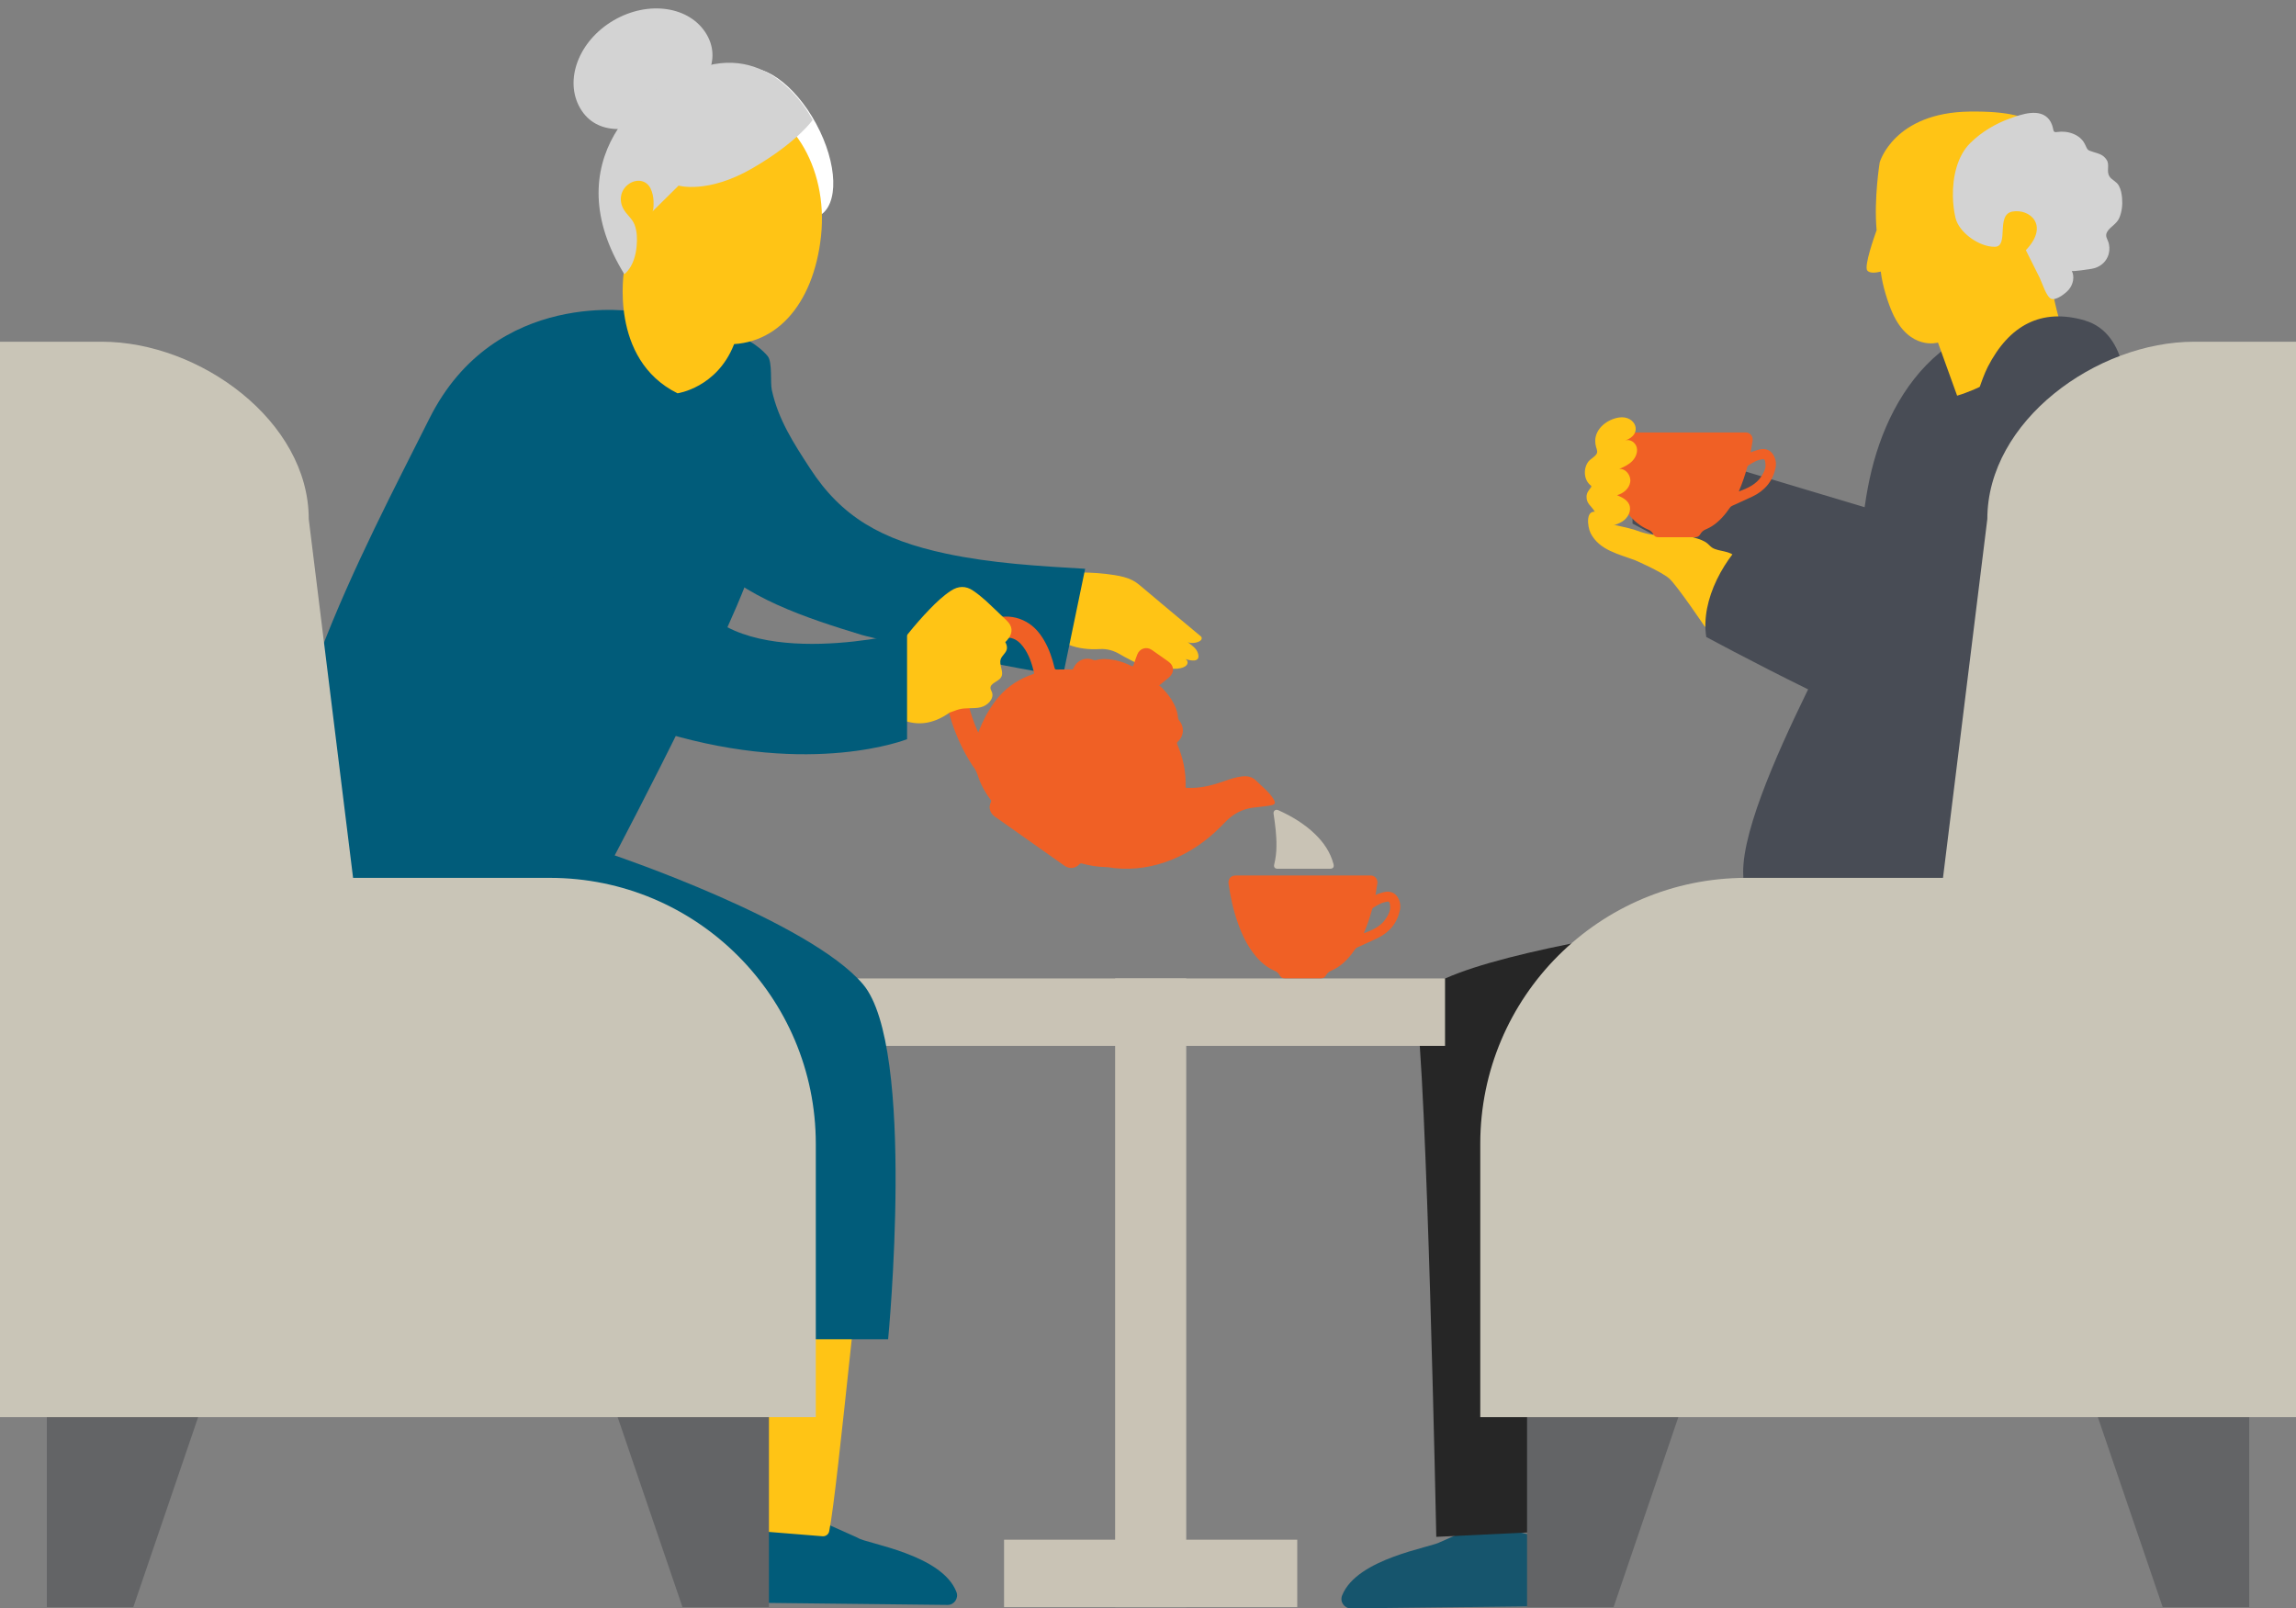 <?xml version="1.0" encoding="UTF-8"?><svg id="Layer_2" xmlns="http://www.w3.org/2000/svg" width="320" height="224.19" xmlns:xlink="http://www.w3.org/1999/xlink" viewBox="0 0 320 224.19"><rect x="0" y="0" width="320" height="224.19" fill="#808080" stroke="none"/><defs><style>.cls-1{fill:none;}.cls-2{fill:#c9c3b5;}.cls-3{fill:#ffc415;}.cls-4{fill:#16556d;}.cls-5{fill:#484c55;}.cls-6{fill:#c9c5b7;}.cls-7{fill:#fff;}.cls-8{fill:#262626;}.cls-9{fill:#015c7a;}.cls-10{fill:#f06025;}.cls-11{fill:#636466;}.cls-12{fill:#d3d3d3;}.cls-13{clip-path:url(#clippath);}</style><clipPath id="clippath"><rect class="cls-1" x="0" width="320" height="224.19"/></clipPath></defs><g id="Layer_1-2"><g class="cls-13"><path class="cls-4" d="M200.78,214.91c-1.2.78-11.66,2.24-13.73,7.48-.34.87.31,1.81,1.23,1.79l29.64-.33-.12-8.84-11.22-2.67-5.81,2.58Z"/><path class="cls-8" d="M247.11,159.19l-23.99-6.04-5.22,60.21-17.72.85s-1.32-65.23-2.85-73.91c-1.54-8.67,70.42-15.68,70.42-15.68l6.54,12.92s-19.24,15.96-27.18,21.65"/><path class="cls-5" d="M249.2,125.39c-.79.32-1.58.58-2.36.61-12.58.52,9.27-36.91,10.52-40.96,1.81-5.88,1.91-12.16,3.19-18.18,1.43-6.73,4.51-13.34,9.81-17.72,5.31-4.38,13.1-6.11,19.3-3.12,5.83,2.8,9.28,9.16,10.29,15.55,1,6.39-.07,12.89-1.14,19.27,0,7.11-2.53,15.05-3.71,22.08-.64,3.81-1.28,7.63-1.92,11.45-.49,2.93-.32,9.98-2.06,12.31-2.52,3.36-15.09-.74-19.47-1.48-4.27-.72-8.59-1.35-12.93-1.38-2.11-.01-4.42-.06-6.49.42-.99.23-2.01.73-3.02,1.14"/><path class="cls-9" d="M119.58,214.37c1.2.79,11.73,2.27,13.73,7.55.32.86-.34,1.8-1.26,1.78l-29.58-.33-.04-8.91,11.29-2.73,5.86,2.63Z"/><path class="cls-3" d="M99.6,154.25l.17,4.55,4.76,54.51,10.12.82c.44.03.84-.27.92-.71,1.21-5.83,4.65-43.82,6.23-52.81.21-1.19.49-3.4.82-6.36h-23.03Z"/><rect class="cls-2" x="119.33" y="136.38" width="82.07" height="9.4"/><rect class="cls-2" x="139.94" y="214.61" width="40.86" height="9.4"/><rect class="cls-2" x="155.42" y="136.38" width="9.91" height="87.63"/><path class="cls-3" d="M161.65,83.93c1.83,1.53,3.66,3.05,5.48,4.57.18.15.42.27.34.56-.15.54-1.58.73-1.98.4.6.5,1.27.86,1.49,1.66.36,1.28-1.1.97-1.76.73.24.14.36.41.27.67-.28.8-2.51.91-3.05.36.14.15.19.39.1.58-.19.39-.56.27-.87.19-.67-.15-1.35-.31-1.97-.59-1.04-.47-2.03-1.02-3.04-1.54-.19-.1-.38-.21-.56-.32-.87-.51-1.76-.79-2.82-.73-1.49.09-2.99-.07-4.4-.62-.9-.35-1.03-.82-1.68-1.43-.27-.26-.66-.44-1.03-.37-.21.04-.4.14-.6.2-1.15.3-.78-2.52-.77-3.12.05-1.62.24-3.23.5-4.82.05-.29.13-.47.48-.48,3.18-.03,6.35-.19,9.5.32.47.07.94.16,1.39.29.79.21,1.5.55,2.13,1.09.95.8,1.91,1.61,2.86,2.4"/><path class="cls-9" d="M90.01,50.24c.06,9.26,2.42,19.89,8.61,27.33,4.7,5.64,13.98,8.64,21.46,10.92,2.29.7,27.98,6.16,28.11,5.5,1.02-4.9,2.03-9.81,3.05-14.71-6.52-.38-13.07-.77-19.37-2.11-9.04-1.93-14.58-5.12-18.97-11.88-2.32-3.56-4.43-6.81-5.33-10.93-.23-1.05.09-3.86-.56-4.7,0,0-6.11-7.97-17.01.58"/><path class="cls-9" d="M88.75,43.46s-19.71-3.5-28.91,14.89c-9.2,18.4-24.52,46.42-21.02,67.45,3.5,21.02,42.04,21.02,42.04,21.02,0,0,17.96,3.94,19.71,14.45,1.75,10.51,1.75,25.4,1.75,25.4h21.46s3.94-40.73-3.51-49.49c-7.45-8.76-34.6-17.95-34.6-17.95,0,0,20.15-38.1,20.15-44.23s5.25-16.64-17.08-31.53"/><path class="cls-10" d="M161.75,95.68c.57.55,1.1,1.15,1.52,1.83.5.79.85,1.63.92,2.58.01.11.06.24.14.32.76.87.7,2.16-.15,2.94-.15.14-.17.24-.09.42.8,1.86,1.21,3.8,1.15,5.83,0,.06,0,.12,0,.19.06,0,.09.02.14.02.26,0,.52.02.78.01,1.51-.03,2.94-.41,4.34-.9.85-.29,1.69-.6,2.59-.7.75-.09,1.43.03,1.98.59.39.4.82.75,1.22,1.15.46.45.92.92,1.24,1.48.27.47.19.7-.34.8-.52.11-1.04.15-1.56.22-.57.08-1.16.11-1.72.25-1.15.29-2.14.87-2.98,1.71-.52.52-1.04,1.06-1.58,1.56-1.78,1.62-3.76,2.92-5.99,3.83-2.59,1.05-5.28,1.48-8.07,1.19-.38-.04-.76-.14-1.14-.14-1.17-.02-2.31-.21-3.43-.52-.06-.01-.16.02-.21.06-.62.67-1.44.77-2.18.25-2.19-1.54-4.37-3.08-6.54-4.62-1.05-.74-2.11-1.48-3.15-2.22-.68-.49-.9-1.28-.54-2,.06-.14.06-.22-.04-.34-.69-.93-1.28-1.93-1.66-3.03-.2-.57-.37-1.14-.78-1.61-.06-.07-.11-.16-.16-.24-1.18-1.83-2.09-3.78-2.78-5.85-.52-1.56-.85-3.15-.97-4.79-.09-1.2,0-2.4.31-3.58.43-1.67,1.27-3.11,2.6-4.23,1.3-1.1,2.8-1.78,4.47-2.09,1.39-.26,2.72-.06,3.95.63,1.08.6,1.85,1.51,2.47,2.56.7,1.2,1.15,2.51,1.47,3.86.04.17.11.22.29.22.7-.02,1.4-.01,2.09,0,.14,0,.2-.04.25-.16.48-1.15,1.68-1.64,2.82-1.16.08.03.18.04.26.02.91-.24,1.82-.19,2.74,0,.8.17,1.55.45,2.27.81.16.08.22.04.27-.11.16-.49.35-.99.53-1.48.32-.86,1.29-1.17,2.04-.65.77.53,1.53,1.08,2.29,1.61.85.6.87,1.59.06,2.25-.42.35-.85.7-1.34,1.1.09.06.16.09.21.14M136.79,101c.65-1.43,1.45-2.77,2.48-3.96,1.28-1.46,2.86-2.44,4.68-3.07.11-.04.21-.06.17-.22-.32-1.3-.72-2.56-1.54-3.63-.42-.55-.92-1-1.61-1.18-.57-.15-1.13-.11-1.69.03-1.27.32-2.41.89-3.3,1.88-.7.78-1.09,1.72-1.27,2.75-.27,1.57-.07,3.11.29,4.64.29,1.25.73,2.47,1.24,3.65.02.06.05.11.1.22.16-.41.3-.77.46-1.11"/><path class="cls-10" d="M191.93,124.64c.38-.11.75-.27,1.14-.33.68-.1,1.28.09,1.68.68.37.55.49,1.18.37,1.82-.37,1.84-1.46,3.14-3.13,3.95-.94.45-1.89.86-2.83,1.3-.11.05-.21.14-.29.24-.19.24-.34.49-.53.73-.76.95-1.63,1.77-2.77,2.25-.33.14-.59.35-.77.67-.15.29-.37.41-.71.41-1.67-.01-3.35,0-5.02,0-.33,0-.54-.11-.7-.39-.15-.28-.36-.51-.65-.63-1.15-.47-2.04-1.25-2.81-2.2-1.08-1.33-1.81-2.85-2.37-4.45-.64-1.78-1.04-3.61-1.31-5.48-.1-.7.3-1.18,1.01-1.18h18.58c.09,0,.16,0,.25,0,.4.01.73.27.86.65.11.33,0,.65-.05.97-.04.35-.11.7-.18,1.1.11-.05.17-.08.24-.1M193.18,128c.28-.44.53-.88.57-1.4.02-.24-.03-.47-.06-.7-.04-.19-.19-.27-.37-.23-.3.07-.62.14-.9.27-.35.16-.68.37-1.02.57-.07.04-.14.14-.16.22-.31,1.11-.67,2.21-1.13,3.26,0,.02,0,.05,0,.09,1.2-.46,2.35-.95,3.07-2.08"/><path class="cls-2" d="M181.72,121.09h3.61c.47,0,.64-.22.52-.67-.44-1.65-1.37-3-2.57-4.16-1.48-1.43-3.23-2.48-5.09-3.32-.19-.08-.36-.11-.53.02-.16.14-.19.32-.15.52.22,1.48.42,2.98.39,4.49,0,.85-.11,1.69-.31,2.52-.09.38.09.6.49.6h3.65Z"/><path class="cls-3" d="M140.56,89.01c.63-.9.55-1.74-.24-2.5-.97-.92-1.92-1.86-2.91-2.77-.57-.51-1.17-1-1.81-1.43-1.01-.68-2.04-.65-3.07.03-1.09.72-2.03,1.61-2.93,2.54-2.19,2.26-4.12,4.74-5.92,7.32-.36.52-.77.85-1.37,1.01-.92.25-1.83.54-2.75.79-.26.07-.34.18-.24.42.16.41.29.85.49,1.24.63,1.22,1.28,2.44,1.97,3.63.46.78,1.02,1.51,1.53,2.26.16.22.29.29.53.07l1.62-1.09s.14-.07.33-.16c.1.03.2.06.29.09,2.27.78,4.3.22,6.2-1.08,0-.01,0-.03-.01-.04.02,0,.04,0,.06-.01.44-.13.87-.34,1.32-.46.97-.26,2.02-.06,3-.28.98-.22,1.96-1.2,1.59-2.14-.06-.16-.16-.31-.19-.48-.11-.75,1.1-.93,1.48-1.58.44-.73-.33-1.69-.06-2.5.16-.49.68-.82.83-1.32.11-.36,0-.74-.19-1.07.04-.04.09-.09.13-.13.12-.11.21-.24.3-.38"/><path class="cls-9" d="M76.49,60.11s-4.38,35.91,16.21,42.05c20.58,6.13,33.72.87,33.72.87v-14.89s-22.33,5.7-29.34-4.38c-7.01-10.07-5.25-21.45-5.25-21.45,0,0-4.39-9.64-15.33-2.19"/><polygon class="cls-11" points="18.58 224.01 6.53 224.01 6.53 197.22 27.72 197.22 18.58 224.01"/><polygon class="cls-11" points="95.12 224.01 107.17 224.01 107.17 197.22 85.98 197.22 95.12 224.01"/><path class="cls-6" d="M49.21,122.36l-6.18-50.02c0-13.65-15.19-24.71-28.84-24.71H0v149.89h113.7v-38.1c0-20.46-16.59-37.06-37.06-37.06h-27.44Z"/><path class="cls-7" d="M114.16,30.1c-2.8,1.51-7.51-1.78-10.53-7.36-3.02-5.58-3.2-11.32-.41-12.84,2.8-1.51,7.51,1.78,10.53,7.35,3.02,5.58,3.2,11.33.41,12.84"/><path class="cls-3" d="M114.43,32.9c-1.05,9.73-6.57,15.84-14.24,15.01-7.68-.82-16.06-9.33-15.02-19.06,1.05-9.73,9.57-15.89,17.25-15.07,7.68.83,13.05,9.39,12.01,19.12"/><path class="cls-12" d="M98.49,4.8c2.29,3.93-.52,8.16-5.39,11-4.86,2.84-9.93,3.22-12.23-.7-2.29-3.93-.21-9.42,4.65-12.26C90.39,0,96.19.88,98.49,4.8"/><path class="cls-3" d="M86.99,37.6s-2.17,12.46,7.44,17.22c0,0,5.45-.76,7.84-6.74,1.72-4.3-15.28-10.47-15.28-10.47"/><path class="cls-12" d="M87.01,38.21s1.45-.94,1.72-3.9c.09-.98.07-2.04-.28-2.97-.34-.92-1.2-1.46-1.63-2.35-.6-1.24-.27-2.64.9-3.4,1.05-.68,2.37-.5,2.95.68.26.54.39,1.15.42,1.76,0,.31.04,1.23-.17,1.46l3.66-3.62s4.05,1.2,10.29-2.42c6.25-3.62,8.39-6.73,8.39-6.73,0,0-4.92-10.03-14.61-7.59-9.7,2.44-21.19,13.62-11.64,29.08"/><path class="cls-3" d="M262.13,37.85c-.55.14-1.5.31-1.88-.14-.49-.58,1-4.8,1.3-5.63-.4-4.35.43-9.45.43-9.45,0,0,1.96-6.95,12.56-7.08,10.6-.13,11.31,2.95,13.37,9.27,1.43,9.07.42,9.03-1.77,15.88.24,1.83.87,3.79.89,3.94.23,2.44-8.05,8.66-14.26,10.51l-2.67-7.4s-3.96,1.18-6.34-4.13c-.59-1.31-1.4-3.76-1.63-5.76"/><path class="cls-12" d="M272.18,27.36c.02,1.06.15,2.09.36,3,.48,2.05,3.31,4.07,5.48,4.04,2.04-.03.09-4.47,2.45-4.91,2.37-.44,5.23,1.86,1.88,5.38.65,1.29,1.29,2.58,1.94,3.88.32.65.93,2.69,1.63,2.91.72.23,2.02-.82,2.43-1.31.59-.72.82-1.78.4-2.6.07.14,2.47-.23,2.81-.29.97-.18,1.8-.75,2.2-1.68.24-.54.29-1.17.17-1.75-.14-.7-.63-1.06-.24-1.73.42-.71,1.3-1.05,1.68-1.92.37-.87.47-1.83.39-2.77-.05-.59-.16-1.2-.45-1.73-.32-.6-1.02-.8-1.33-1.32-.42-.72.08-1.56-.36-2.26-.48-.77-1.13-.88-1.91-1.13-.82-.27-.72-.21-1.13-1.07-.65-1.36-2.39-1.93-3.88-1.7-.14.02-.3.04-.4-.05-.09-.07-.11-.19-.13-.29-.09-.49-.26-.99-.57-1.39-1.28-1.66-3.85-.74-5.46-.16-2.05.73-3.98,1.89-5.53,3.42-1.81,1.78-2.48,4.71-2.43,7.43"/><polygon class="cls-5" points="263.02 91.88 227.53 72.98 227.53 61 264.41 72.06 263.02 91.88"/><path class="cls-3" d="M237.6,87.34s-3.88-5.76-4.96-6.71c-1.08-.95-4.7-2.52-4.7-2.52-2.33-.89-5.02-1.4-6.25-3.79-.45-.89-.8-3.58,1.05-2.89.61.22.9.9,1.13,1.52-.03-.08,3.49.74,3.81.85,1.18.43,2.58.9,3.83.74,1.7-.21,3.05-.07,4.71.42.62.19,1.26.38,1.76.8.23.19.42.43.67.59.93.57,2.56.37,3.23,1.33.35.49.42,1.36.59,1.93.27.85.57,1.7.84,2.55l-1.86,5.48-3.86-.29Z"/><path class="cls-5" d="M290.59,44.67c-6.1-1.78-10.57.67-13.55,6.47-3.58,7.13-7.85,34.96-7.85,34.96l-24.71-12.03c-4.13,3.46-7.5,9.53-6.67,14.72,8.72,4.67,31.07,16.3,39.22,17.03,11.83,1.13,17.95-44.05,18.85-47.25.9-3.2.81-12.11-5.29-13.89"/><path class="cls-10" d="M244.22,62.96c.39-.12.77-.27,1.16-.34.69-.11,1.3.08,1.71.69.38.57.51,1.2.38,1.86-.38,1.88-1.49,3.2-3.19,4.02-.95.46-1.92.87-2.88,1.32-.11.05-.22.14-.29.24-.19.24-.36.5-.54.74-.77.97-1.66,1.81-2.82,2.29-.34.14-.6.36-.78.68-.16.29-.38.42-.72.42-1.7-.01-3.4-.01-5.1,0-.34,0-.56-.11-.72-.41-.15-.28-.37-.51-.67-.63-1.17-.48-2.08-1.28-2.86-2.24-1.09-1.36-1.84-2.9-2.42-4.54-.65-1.81-1.06-3.68-1.33-5.58-.11-.71.31-1.2,1.03-1.2h19.17c.42.02.75.28.88.67.11.34,0,.66-.05.99-.05.36-.12.71-.19,1.11.11-.04.18-.08.24-.09M245.49,66.38c.29-.44.54-.9.58-1.43.01-.24-.03-.47-.07-.71-.04-.19-.19-.27-.37-.24-.31.07-.62.14-.91.27-.36.16-.7.38-1.03.59-.08.04-.14.14-.16.22-.32,1.13-.68,2.24-1.15,3.32,0,.02,0,.05-.01.1,1.23-.47,2.39-.97,3.13-2.12"/><path class="cls-3" d="M222.6,62.86c0,.05,0,.11,0,.16-.03.52-.94.92-1.24,1.34-.71.97-.64,2.53.34,3.3.04.04.09.07.09.12,0,.05-.02.09-.05.14-.31.44-.61.75-.62,1.3-.02.98.66,1.29,1.09,2.01.35.59.2,1.41.96,1.84.9.52,2.14.11,2.95-.39.79-.49,1.32-1.53.94-2.37-.29-.67-1.03-1-1.69-1.29.89-.24,1.71-.93,1.84-1.84.14-.9-.63-1.91-1.54-1.81.65-.28,1.3-.59,1.8-1.08.49-.5.81-1.23.65-1.91-.16-.69-.92-1.22-1.59-.99,2.53-.87,1.42-3.54-.87-3.2-1.61.24-3.3,1.49-3.33,3.24,0,.29.04.57.11.83.06.21.14.42.16.62"/><polygon class="cls-11" points="301.42 224.01 313.48 224.01 313.48 197.22 292.28 197.22 301.42 224.01"/><polygon class="cls-11" points="224.89 224.01 212.83 224.01 212.83 197.22 234.02 197.22 224.89 224.01"/><path class="cls-6" d="M270.8,122.36l6.18-50.02c0-13.65,15.19-24.71,28.84-24.71h14.19v149.89h-113.7v-38.1c0-20.46,16.59-37.06,37.06-37.06h27.44Z"/></g></g></svg>